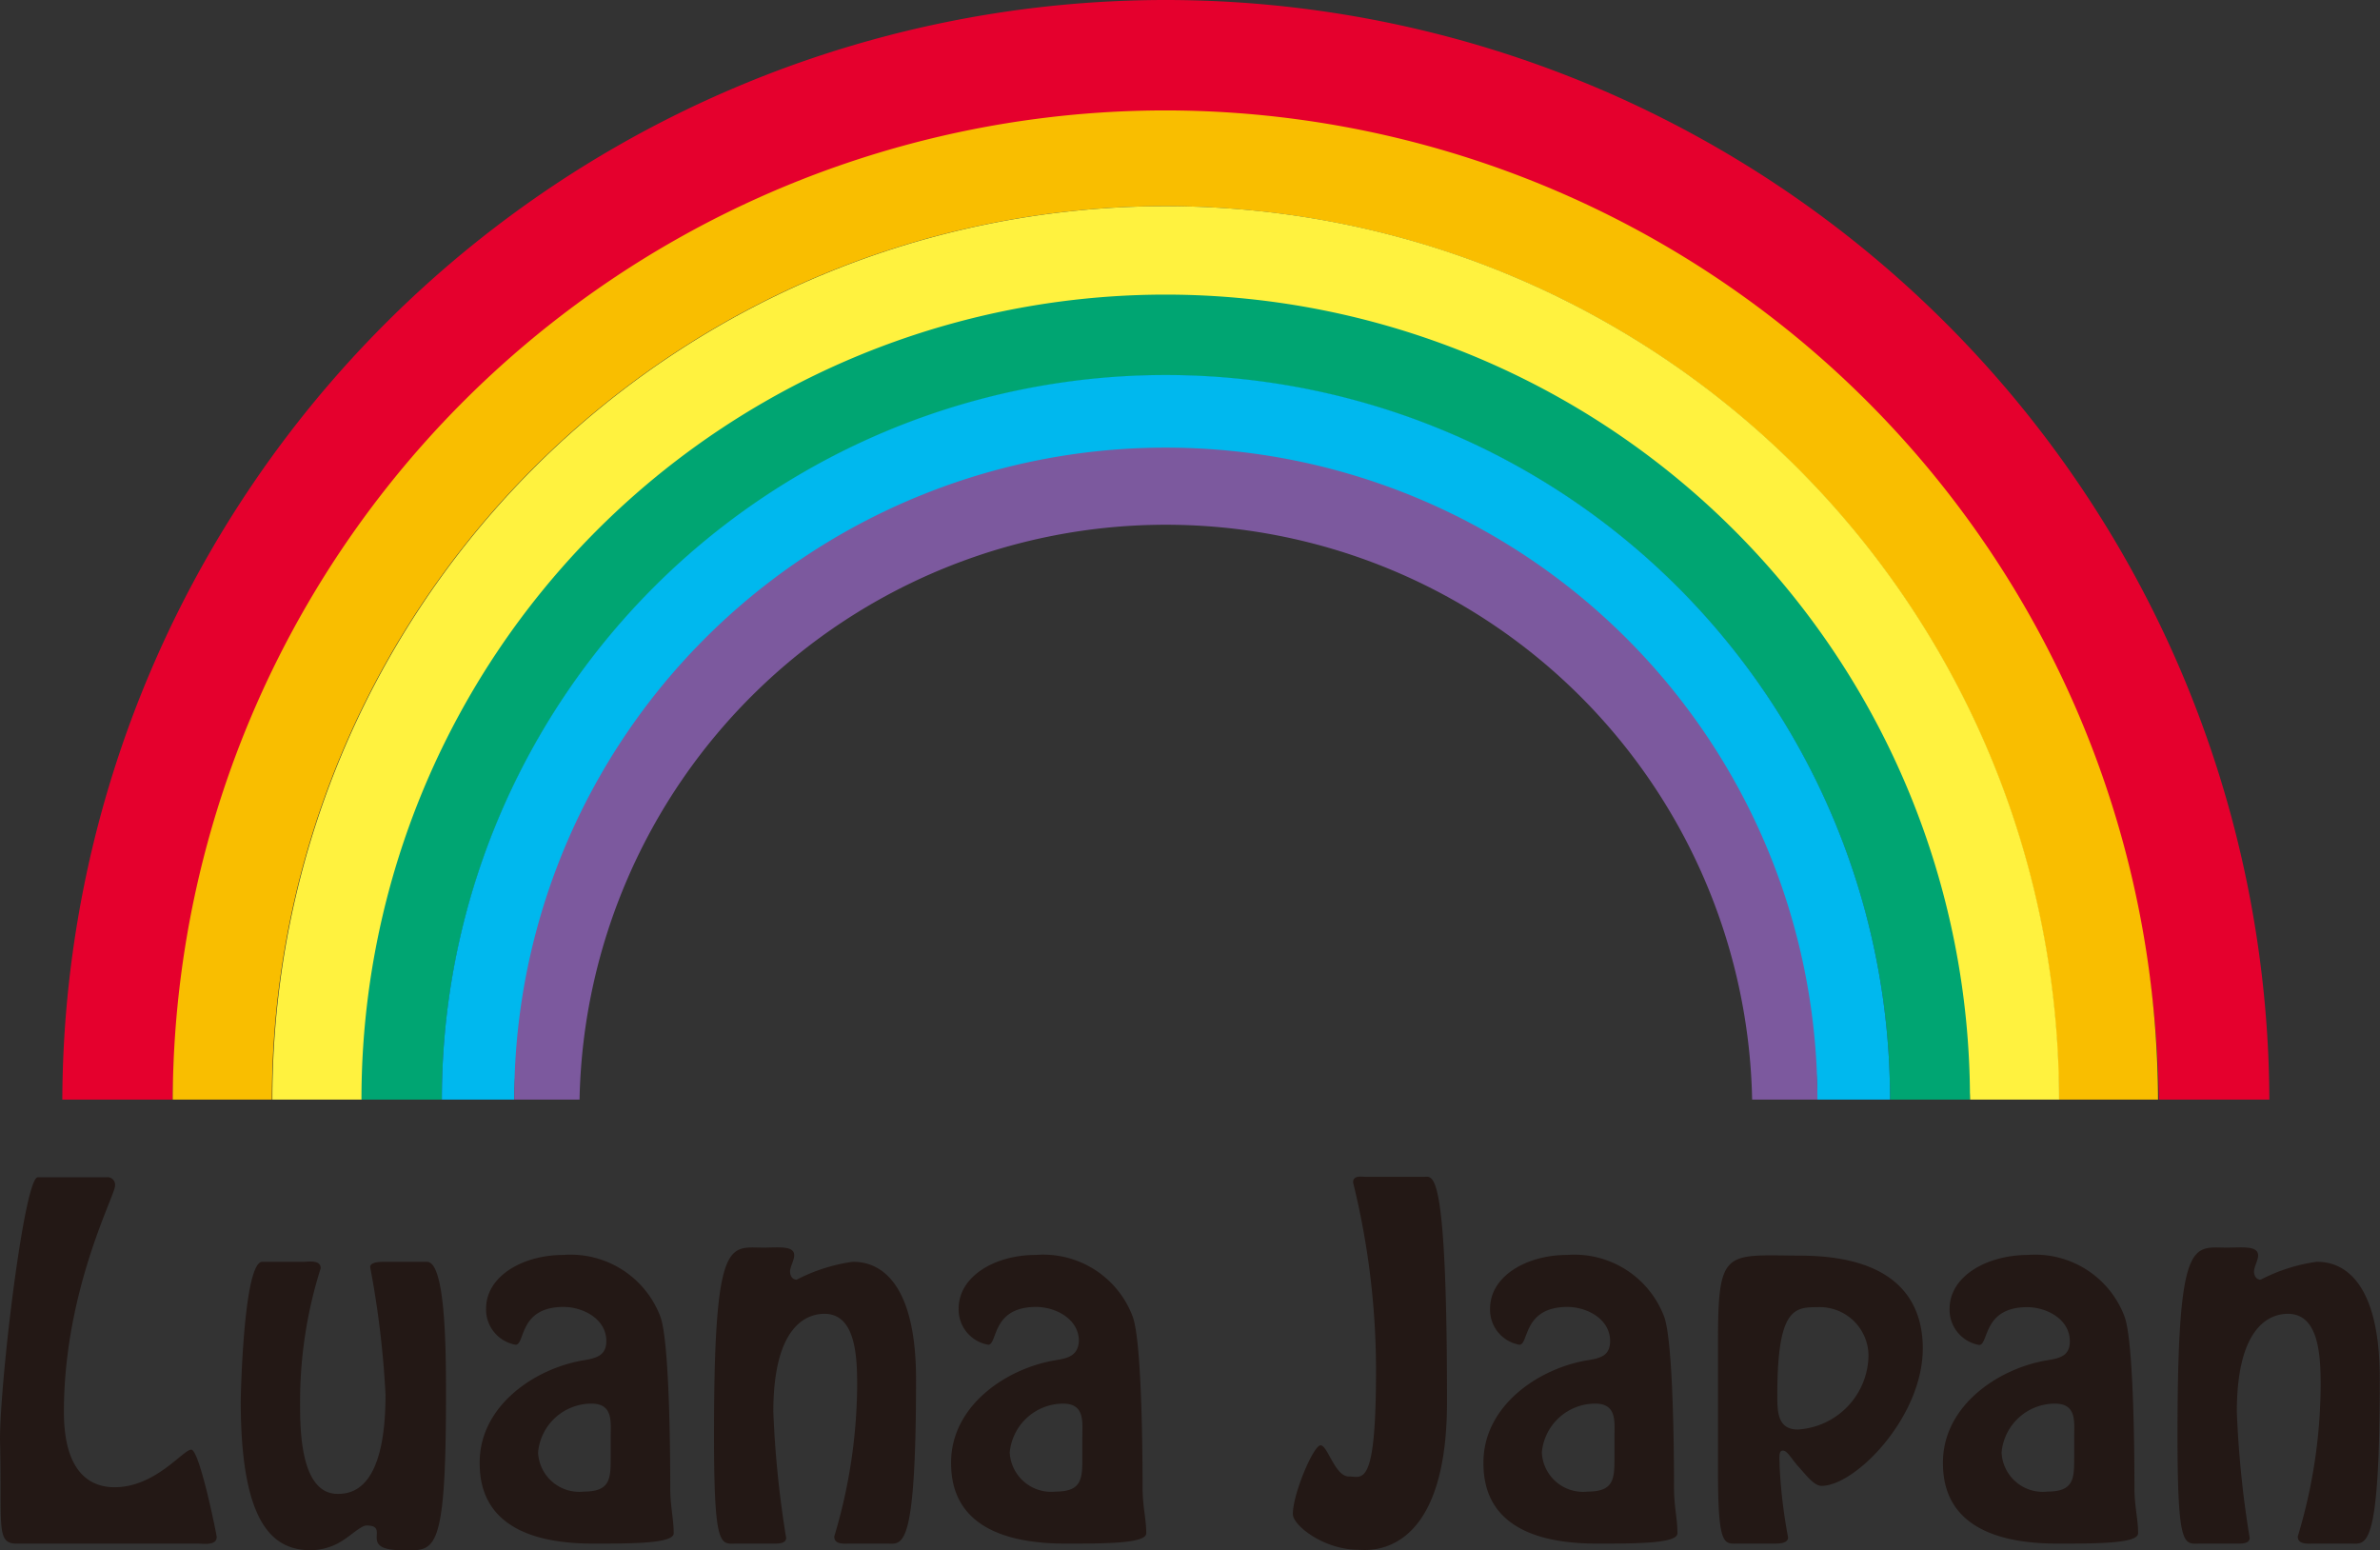 <svg xmlns="http://www.w3.org/2000/svg" viewBox="0 0 103.9 67.68"><rect x="0" y="0" width="103.9" height="67.68" fill="#333333" stroke="none"/><defs><style>.cls-1{fill:none;}.cls-2{fill:#231815;}.cls-3{fill:#e5002d;}.cls-4{fill:#f9be00;}.cls-5{fill:#fff23f;}.cls-6{fill:#00a572;}.cls-7{fill:#00b8ee;}.cls-8{fill:#7c599e;}</style></defs><title>アセット 2</title><g id="レイヤー_2" data-name="レイヤー 2"><g id="レイヤー_1-2" data-name="レイヤー 1"><path class="cls-1" d="M23.53,63.4a1.8,1.8,0,0,0,2,1.71c1.13,0,1.17-.58,1.17-1.52v-.85c0-.67.12-1.47-.8-1.47A2.34,2.34,0,0,0,23.53,63.4Z"/><path class="cls-1" d="M44.11,63.4a1.81,1.81,0,0,0,2,1.71c1.13,0,1.17-.58,1.17-1.52v-.85c0-.67.12-1.47-.81-1.47A2.35,2.35,0,0,0,44.11,63.4Z"/><path class="cls-1" d="M77.58,61c0,.67,0,1.44.89,1.44a3.28,3.28,0,0,0,3.09-3.23,2.13,2.13,0,0,0-2.23-2.11C78.32,57.06,77.58,57.13,77.58,61Z"/><path class="cls-1" d="M89.75,61.27a2.34,2.34,0,0,0-2.33,2.13,1.8,1.8,0,0,0,2,1.71c1.14,0,1.17-.58,1.17-1.52v-.85C90.55,62.07,90.67,61.27,89.75,61.27Z"/><path class="cls-1" d="M67.35,63.4a1.8,1.8,0,0,0,2,1.71c1.14,0,1.17-.58,1.17-1.52v-.85c0-.67.12-1.47-.8-1.47A2.34,2.34,0,0,0,67.35,63.4Z"/><path class="cls-2" d="M.81,67.38H8.63c.24,0,.83.1.83-.29,0-.09-.75-3.81-1.11-3.81S6.79,64.92,5,64.92c-1.06,0-2.21-.64-2.21-3.29,0-5.3,2.23-9.44,2.23-9.86a.33.33,0,0,0-.37-.38h-3C1.06,51.39,0,60.26,0,62.84.1,66.74-.21,67.42.81,67.38Z"/><path class="cls-2" d="M13.58,67.67A2.63,2.63,0,0,0,15,67.22c.34-.22.78-.63,1-.63,1.1,0-.44,1.08,1.58,1.08,1.38,0,1.89.32,1.89-6.73,0-1.83,0-5.86-.83-5.86H16.81c-.21,0-.65,0-.65.23a40.88,40.88,0,0,1,.67,5.57c0,4.13-1.46,4.33-2.09,4.33-1.66,0-1.64-2.93-1.64-4A19.3,19.3,0,0,1,14,55.36c0-.38-.52-.28-.77-.28H11.45c-.81,0-.94,5.76-.94,6.09C10.51,66.67,12,67.67,13.58,67.67Z"/><path class="cls-2" d="M25.47,59.38c-2.15.36-4.53,2-4.53,4.46,0,1.15.32,3.54,4.95,3.54,1.71,0,3.52,0,3.52-.45,0-.65-.15-1.15-.15-2,0-.68,0-6.36-.44-7.48a4.19,4.19,0,0,0-4.23-2.67c-1.77,0-3.37.93-3.37,2.34a1.56,1.56,0,0,0,1.29,1.58c.42,0,.13-1.65,2.09-1.65.85,0,1.87.52,1.87,1.49C26.47,59.19,26,59.29,25.47,59.38Zm1.19,3.36v.85c0,.94,0,1.52-1.17,1.52a1.8,1.8,0,0,1-2-1.71,2.34,2.34,0,0,1,2.33-2.13C26.78,61.27,26.66,62.07,26.66,62.74Z"/><path class="cls-2" d="M33.32,54.46c-1.48,0-2.15-.54-2.15,8.17,0,5.07.29,4.75,1,4.75H33.8c.19,0,.52,0,.52-.25a44.59,44.59,0,0,1-.56-5.5c0-3.81,1.5-4.28,2.23-4.28,1.31,0,1.43,1.7,1.43,3.07a23.32,23.32,0,0,1-1,6.65c0,.36.42.31.67.31h1.65c.65,0,1.25.38,1.25-7.17,0-5.06-2.23-5.13-2.77-5.13a7.54,7.54,0,0,0-2.44.78c-.19,0-.29-.17-.29-.36s.18-.5.18-.69C34.69,54.36,34,54.46,33.32,54.46Z"/><path class="cls-2" d="M46.06,59.38c-2.16.36-4.54,2-4.54,4.46,0,1.15.33,3.54,5,3.54,1.71,0,3.52,0,3.52-.45,0-.65-.16-1.15-.16-2,0-.68,0-6.36-.44-7.48a4.17,4.17,0,0,0-4.23-2.67c-1.77,0-3.36.93-3.36,2.34a1.56,1.56,0,0,0,1.29,1.58c.42,0,.13-1.65,2.09-1.65.85,0,1.87.52,1.87,1.49C47.06,59.19,46.61,59.29,46.06,59.38Zm1.19,3.36v.85c0,.94,0,1.52-1.17,1.52a1.81,1.81,0,0,1-2-1.71,2.35,2.35,0,0,1,2.33-2.13C47.37,61.27,47.25,62.07,47.25,62.74Z"/><path class="cls-2" d="M58.88,64.45c-.6,0-.92-1.36-1.23-1.36s-1.21,2.12-1.21,3c0,.5,1.36,1.56,2.86,1.56.29,0,3.87.54,3.87-6.46,0-10.36-.62-9.82-1-9.82H59.65c-.23,0-.58-.08-.58.25a34.25,34.25,0,0,1,1,8.49C60.05,65,59.46,64.45,58.88,64.45Z"/><path class="cls-2" d="M69.29,59.38c-2.15.36-4.53,2-4.53,4.46,0,1.15.32,3.54,4.95,3.54,1.71,0,3.52,0,3.52-.45,0-.65-.15-1.15-.15-2,0-.68,0-6.36-.44-7.48a4.19,4.19,0,0,0-4.23-2.67c-1.77,0-3.36.93-3.36,2.34a1.55,1.55,0,0,0,1.28,1.58c.42,0,.14-1.65,2.1-1.65.84,0,1.86.52,1.86,1.49C70.29,59.19,69.85,59.29,69.29,59.38Zm1.19,3.36v.85c0,.94,0,1.52-1.17,1.52a1.8,1.8,0,0,1-2-1.71,2.34,2.34,0,0,1,2.33-2.13C70.6,61.27,70.48,62.07,70.48,62.74Z"/><path class="cls-2" d="M75,58.59v5.65c0,3.31.27,3.14.87,3.14h1.57c.21,0,.62,0,.62-.27a22.3,22.3,0,0,1-.37-3.1c0-.34-.06-.69.14-.69s.38.37.69.71.67.83,1,.83c1.48,0,4.42-3,4.42-6,0-2-1.08-4.05-5.38-4.05C75.3,54.79,75,54.5,75,58.59Zm4.34-1.53a2.13,2.13,0,0,1,2.23,2.11,3.28,3.28,0,0,1-3.09,3.23c-.87,0-.89-.77-.89-1.44C77.58,57.13,78.32,57.06,79.33,57.06Z"/><path class="cls-2" d="M85.11,57.13a1.56,1.56,0,0,0,1.29,1.58c.43,0,.14-1.65,2.1-1.65.84,0,1.86.52,1.86,1.49,0,.64-.44.74-1,.83-2.15.36-4.54,2-4.54,4.46,0,1.15.33,3.54,5,3.54,1.71,0,3.52,0,3.52-.45,0-.65-.16-1.15-.16-2,0-.68,0-6.36-.44-7.48a4.17,4.17,0,0,0-4.22-2.67C86.71,54.79,85.11,55.72,85.11,57.13Zm5.44,5.61v.85c0,.94,0,1.52-1.17,1.52a1.8,1.8,0,0,1-2-1.71,2.34,2.34,0,0,1,2.33-2.13C90.67,61.27,90.55,62.07,90.55,62.74Z"/><path class="cls-2" d="M101.13,55.08a7.54,7.54,0,0,0-2.44.78c-.19,0-.29-.17-.29-.36s.18-.5.18-.69c0-.45-.69-.35-1.37-.35-1.48,0-2.15-.54-2.15,8.17,0,5.07.29,4.75,1,4.75h1.63c.2,0,.52,0,.52-.25a44.59,44.59,0,0,1-.56-5.5c0-3.81,1.5-4.28,2.23-4.28,1.31,0,1.43,1.7,1.43,3.07a23.1,23.1,0,0,1-1,6.65c0,.36.43.31.68.31h1.65c.65,0,1.25.38,1.25-7.17C103.9,55.15,101.67,55.08,101.13,55.08Z"/><path class="cls-3" d="M50.89,0A48.18,48.18,0,0,0,2.72,48H7.54a43.36,43.36,0,0,1,86.71,0h4.82A48.19,48.19,0,0,0,50.89,0Z"/><path class="cls-4" d="M50.89,4.82A43.35,43.35,0,0,0,7.54,48h4.33a39,39,0,0,1,78,0h4.34A43.36,43.36,0,0,0,50.89,4.82Z"/><path class="cls-5" d="M50.89,9a39,39,0,0,0-39,39h3.91A35.12,35.12,0,0,1,86,48h3.89A39,39,0,0,0,50.89,9Z"/><path class="cls-6" d="M50.89,12.86A35.11,35.11,0,0,0,15.78,48h3.51a31.61,31.61,0,0,1,63.22,0H86A35.13,35.13,0,0,0,50.89,12.86Z"/><path class="cls-7" d="M50.89,16.37A31.6,31.6,0,0,0,19.29,48h3.16a28.45,28.45,0,0,1,56.89,0h3.17A31.62,31.62,0,0,0,50.89,16.37Z"/><path class="cls-8" d="M50.89,19.54A28.43,28.43,0,0,0,22.45,48H25.3a25.6,25.6,0,0,1,51.19,0h2.85A28.44,28.44,0,0,0,50.89,19.54Z"/></g></g></svg>